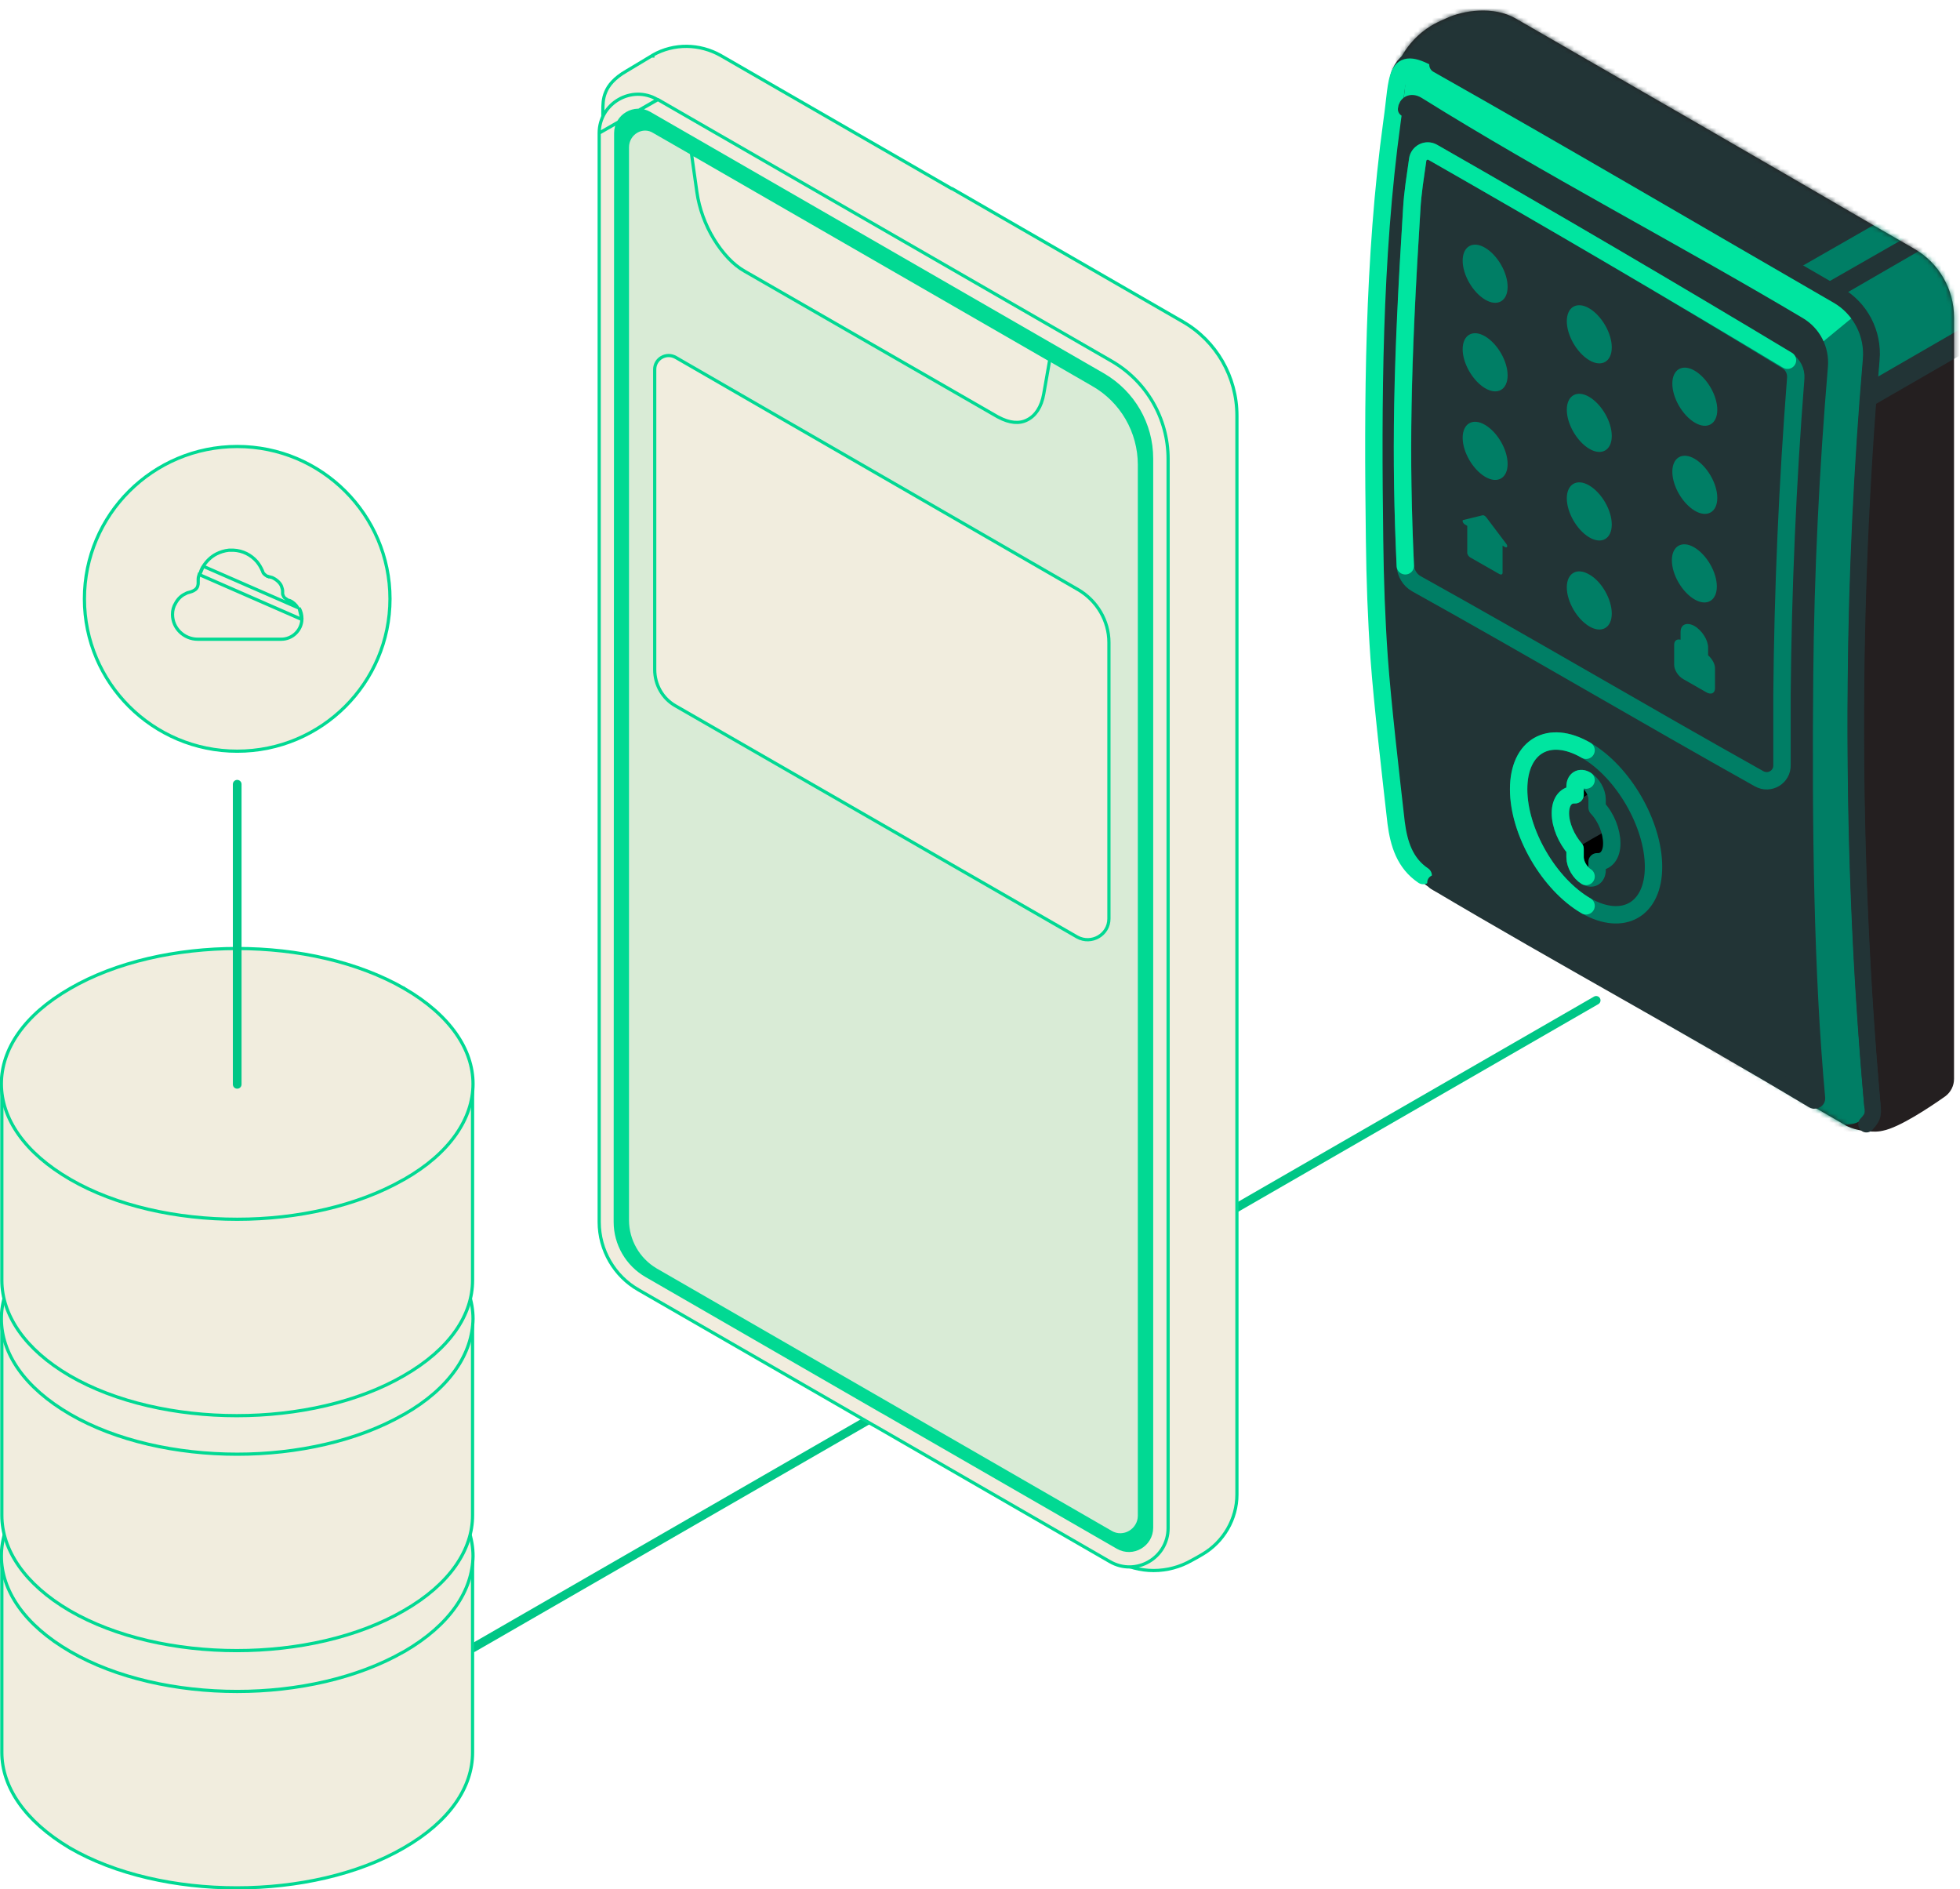 <?xml version="1.0" encoding="utf-8"?>
<!-- Generator: Adobe Illustrator 26.5.1, SVG Export Plug-In . SVG Version: 6.00 Build 0)  -->
<svg version="1.1" id="Layer_1" xmlns="http://www.w3.org/2000/svg" xmlns:xlink="http://www.w3.org/1999/xlink" x="0px" y="0px"
	 viewBox="0 0 427.2 411.7" style="enable-background:new 0 0 427.2 411.7;" xml:space="preserve">
<style type="text/css">
	.st0{fill:#241F20;}
	.st1{fill:#FFFFFF;filter:url(#Adobe_OpacityMaskFilter);}
	.st2{mask:url(#yv6ix92eya_00000119824180469862718940000001042024748595484572_);}
	.st3{fill:#00E5A0;}
	.st4{fill:#007E65;}
	.st5{fill:#FFFFFF;filter:url(#Adobe_OpacityMaskFilter_00000132081252402763037760000013576998915862467743_);}
	.st6{mask:url(#_x32_olczf4eeb_00000147937476997623026450000004284830617373444487_);}
	.st7{fill:#223436;}
	.st8{fill:none;stroke:#223436;stroke-width:3.56;stroke-linecap:round;stroke-linejoin:round;}
	.st9{fill:none;stroke:#00E5A0;stroke-width:3.789;stroke-linecap:round;stroke-linejoin:round;}
	.st10{fill:none;stroke:#223436;stroke-width:3.234;stroke-linecap:round;stroke-linejoin:round;}
	.st11{fill:none;stroke:#007E65;stroke-width:3.789;stroke-miterlimit:10;}
	.st12{fill:#FFFFFF;filter:url(#Adobe_OpacityMaskFilter_00000172433914177102923960000014150818365113726114_);}
	.st13{mask:url(#ujvzsbotzc_00000110468834883231931510000012841503303347978395_);}
	.st14{fill:none;stroke:#007E65;stroke-width:3.789;stroke-linecap:round;stroke-linejoin:round;}
	.st15{fill:none;stroke:#00C686;stroke-width:1.894;stroke-linecap:round;stroke-linejoin:round;}
	.st16{fill:#F1EDDE;stroke:#01D993;stroke-width:0.699;}
	.st17{fill:#01D993;}
	.st18{fill-rule:evenodd;clip-rule:evenodd;fill:#F1EDDE;}
	.st19{fill:none;stroke:#01D993;stroke-width:0.699;stroke-linecap:round;stroke-linejoin:round;}
	.st20{opacity:0.9;fill:#F1EDDE;enable-background:new    ;}
</style>
<path class="st0" d="M411.4,238.3c2.1-7.6,4.3-15.2,6.4-22.9c-5.7-55.8-3.3-90.6-9-146.4c-28.7-23.1-50.6-36.4-79.3-59.5h-17.8
	c-3.5,0-6.4,2.6-6.9,6.1c-3.6,29.8-5.2,59.8-5,89.8c0.2,23.9,1.7,47.8,4.4,71.6c0.8,6.9,4.8,13,10.9,16.5
	c35.6,20.5,50.4,30.6,86.6,51.4C405.8,247.4,410.1,243,411.4,238.3L411.4,238.3L411.4,238.3z"/>
<defs>
	<filter id="Adobe_OpacityMaskFilter" filterUnits="userSpaceOnUse" x="295.2" y="5.2" width="117.5" height="248.9">
		<feColorMatrix  type="matrix" values="1 0 0 0 0  0 1 0 0 0  0 0 1 0 0  0 0 0 1 0"/>
	</filter>
</defs>
<mask maskUnits="userSpaceOnUse" x="295.2" y="5.2" width="117.5" height="248.9" id="yv6ix92eya_00000119824180469862718940000001042024748595484572_">
	<path class="st1" d="M411.4,238.3c2.1-7.6,4.3-15.2,6.4-22.9c-5.7-55.8-3.3-90.6-9-146.4c-28.7-23.1-50.6-36.4-79.3-59.5h-17.8
		c-3.5,0-6.4,2.6-6.9,6.1c-3.6,29.8-5.2,59.8-5,89.8c0.2,23.9,1.7,47.8,4.4,71.6c0.8,6.9,4.8,13,10.9,16.5
		c35.6,20.5,50.4,30.6,86.6,51.4C405.8,247.4,410.1,243,411.4,238.3L411.4,238.3z"/>
</mask>
<g class="st2">
	<path class="st3" d="M302.4,5.2l-7.2,12.5l108.3,62.4l7.2-12.5L302.4,5.2L302.4,5.2z"/>
	<path d="M298.9,184.9c0.8-3.6,5.9-6.1,10.3-6.7c10.7-1.3,14.7,9.8,36.3,21.4c6,3.2,7.1,3.2,16,8c11,6,9.9,6.4,19,11.3
		c10.2,5.4,14.5,6.4,19.7,12c1,1.1,3.4,3.8,5.5,7.8c1.4,2.7,5.5,10.5,3.6,12.8c-2.7,3.1-16.1-6-37.3-17.2
		c-17.4-9.2-36-17.8-59.9-34.2C305.8,195.9,297.8,190.1,298.9,184.9L298.9,184.9L298.9,184.9z"/>
	<path class="st4" d="M408.6,248.8c-7.9-3.8-15.7-7.6-23.5-11.3c7.6-24.1,9-38.4,8.7-47.2c-0.1-1.7-0.4-9.5-0.6-20.4
		c-0.1-6.1-0.1-11.4-0.2-15.7c0,0,0-28.4,1.8-56.7c0.5-8.5,0.8-12.8,1-13.5c0.2-1.1-0.2,3.1-0.3,0.4c-0.2-2.8-8.9,0.7-9.5-0.8
		c2.9-1.9,18-14.9,20.9-16.8c2.5,5,2.2,11.8,3.7,21.4c1.7,11.3,0.3,20-0.4,24.8c-2.8,19.2-2.5,35.4-2.3,50.8
		c0.7,42-5.2,60.8,1.3,72.4c0.7,1.3,4.9,6.3,3.2,9.9C411.5,247.6,409.7,248.4,408.6,248.8L408.6,248.8L408.6,248.8z"/>
	<path class="st4" d="M370.1,202.2l-8.1,5.5l31.7,46.4l8.1-5.5L370.1,202.2z M346.6,190.3l-4,2.7l31.7,46.4l4-2.7L346.6,190.3z"/>
</g>
<path class="st0" d="M425.9,69.2c0-6.2-3.3-11.9-8.7-15l-8.5-4.9C382.6,34.1,356.5,19.1,330.3,4c-4.7-2.7-11.3-1.8-15.1,0
	c-1.4,0.7-8.5,2.9-11.6,12.7c-0.7,2.1,5.4-5.2,7.4-4.1C342,30.5,372,47.9,403,65.7c5.3,3.1,4.8,8.7,4.9,9.8c0.3,2.4,0.1,4.5-0.2,6
	c-0.2,0.7-0.3,1.5-0.3,2.3c-0.9,23.1-1.9,46.1-2.9,69.2c0,0.3,0,0.7,0,1l2.8,86.9c0,0.5-0.1,1.3-0.6,2.1c-1.4,2.3-4.6,2.1-4.7,2.1
	c0.9,0.5,1.9,0.9,2.9,1.1c1.6,0.4,3.2,0.4,3.9,0.4c0,0,0.8,0,1.6-0.2c3.6-0.7,10.2-5.1,13.6-7.5c1.2-0.9,1.9-2.3,1.9-3.8V78.9l0,0
	L425.9,69.2L425.9,69.2L425.9,69.2L425.9,69.2z"/>
<defs>
	
		<filter id="Adobe_OpacityMaskFilter_00000092447735498405738730000016521327489995446460_" filterUnits="userSpaceOnUse" x="237.6" y="-44.7" width="253.6" height="146.2">
		<feColorMatrix  type="matrix" values="1 0 0 0 0  0 1 0 0 0  0 0 1 0 0  0 0 0 1 0"/>
	</filter>
</defs>
<mask maskUnits="userSpaceOnUse" x="237.6" y="-44.7" width="253.6" height="146.2" id="_x32_olczf4eeb_00000147937476997623026450000004284830617373444487_">
	<path style="fill:#FFFFFF;filter:url(#Adobe_OpacityMaskFilter_00000092447735498405738730000016521327489995446460_);" d="
		M425.9,69.2c0-6.2-3.3-11.9-8.7-15l-8.5-4.9C382.6,34.1,356.5,19.1,330.3,4c-4.7-2.7-11.3-1.8-15.1,0c-1.4,0.7-8.5,2.9-11.6,12.7
		c-0.7,2.1,5.4-5.2,7.4-4.1C342,30.5,372,47.9,403,65.7c5.3,3.1,4.8,8.7,4.9,9.8c0.3,2.4,0.1,4.5-0.2,6c-0.2,0.7-0.3,1.5-0.3,2.3
		c-0.9,23.1-1.9,46.1-2.9,69.2c0,0.3,0,0.7,0,1l2.8,86.9c0,0.5-0.1,1.3-0.6,2.1c-1.4,2.3-4.6,2.1-4.7,2.1c0.9,0.5,1.9,0.9,2.9,1.1
		c1.6,0.4,3.2,0.4,3.9,0.4c0,0,0.8,0,1.6-0.2c3.6-0.7,10.2-5.1,13.6-7.5c1.2-0.9,1.9-2.3,1.9-3.8V78.9l0,0L425.9,69.2L425.9,69.2
		L425.9,69.2L425.9,69.2z"/>
</mask>
<g class="st6">
	<path class="st7" d="M385.5,101.5c35.2-20.3,70.4-40.6,105.7-60.9c-49.3-28.4-98.6-56.9-147.9-85.3
		c-35.2,20.3-70.4,40.6-105.7,60.9L385.5,101.5L385.5,101.5z"/>
	<path class="st4" d="M383.8,96.8c8.4-4.8,86.4-49.9,94.8-54.8c-11.8-6.8-7.3-4.3-19.1-11.1c-8.4,4.8-86.4,49.9-94.8,54.8
		C376.5,92.5,372.1,90,383.8,96.8z M378.8,72.7c2.6-1.5,45.8-26.2,48.4-27.7c-3.6-2.1-2.2-1.3-5.8-3.4c-2.6,1.5-45.8,26.2-48.4,27.7
		C376.6,71.4,375.2,70.6,378.8,72.7L378.8,72.7z"/>
</g>
<path class="st8" d="M408.1,240.8c-4.7-54-4.8-108.4-0.2-162.5c0.5-5.7-2.4-11.2-7.3-14c-29.1-16.8-58-33.8-87.2-50.3
	c-5.8-3.2-8.5,0.2-8.9,4.5c-3.3,28.8-4.9,57.8-4.6,86.9c0.2,24.5,1.8,49,4.6,73.3c0.7,5.8,4.1,11,9.1,13.9"/>
<path class="st7" d="M309.7,23.1c-2.3-1.4-5.2,0.1-5.5,2.7c-2.9,24.6-4.6,51-4.3,81.5c0.2,25,2.2,53.6,4.6,74.5
	c0.5,4.6,3.2,8.7,7.2,11c28.3,16.9,55,31.2,83.4,48.2c0.5,0.3,1.1-0.1,1-0.6c-2.6-27.2-2.7-60.7-2.3-93.2c0.2-22.5,1.3-45,3.2-67.4
	c0.3-3.7-1.5-7.3-4.7-9.2C364.7,54.3,337.1,39.4,309.7,23.1L309.7,23.1L309.7,23.1z"/>
<path class="st9" d="M311.8,16.3c-8-4.5-7,0.5-8.4,10.2c-4.1,29.9-4.2,61-3.8,91.2c0.1,8.6,0.4,17.2,1,25.7
	c0.7,9.8,2.6,26.2,3.7,35.9c0.6,4.6,1.9,8.8,5.9,11.5"/>
<path class="st10" d="M312.7,192.3c28.3,16.8,54,30.6,82.4,47.6c0.3,0.2,0.8,0.1,1-0.2c0.1-0.1,0.1-0.3,0.1-0.4
	c-2.5-27.2-2.9-59.5-2.6-92c0.2-22.5,1.3-45,3.2-67.5c0.3-3.7-1.5-7.2-4.7-9.1c-27.4-16.3-56-31.1-83.1-48c-1.5-0.9-2.6-0.1-2.7,1.1
	"/>
<path class="st8" d="M406.8,245c1.7-1.8,1.5-2.4,1.2-5.2c-2.5-28.2-3.8-58.1-3.5-91.2c0.2-23.4,1.3-46.9,3.3-70.2
	c0.5-5.7-2.4-11.2-7.3-14c-29.1-16.8-58-33.8-87.2-50.3"/>
<path class="st7" d="M314,31.4c-2-1.2-4.7,0.1-4.9,2.4c-2.5,21.9-4.1,45.3-3.8,72.5c0.2,22.3,2.1,41.5,4.3,60.1
	c0.5,4.1,2.8,7.7,6.4,9.8c24.4,14.5,47.5,27,71.9,41.5c1.4,0.8,3.1-0.3,2.9-1.8c-2.1-23.7-2.3-46.2-2-74.1c0.2-20,1.1-40.1,2.8-60
	c0.3-3.3-1.3-6.4-4.2-8.1C362.9,59.2,338.4,45.9,314,31.4L314,31.4z"/>
<path class="st7" d="M360.4,188.9c0-9.3-6.6-20.7-14.7-25.4c-8.1-4.7-14.7-0.9-14.7,8.5c0,9.3,6.6,20.7,14.7,25.4
	C353.8,202,360.4,198.2,360.4,188.9L360.4,188.9z"/>
<path class="st11" d="M360.4,188.9c0-9.3-6.6-20.7-14.7-25.4c-8.1-4.7-14.7-0.9-14.7,8.5c0,9.3,6.6,20.7,14.7,25.4
	C353.8,202,360.4,198.2,360.4,188.9L360.4,188.9z"/>
<path class="st9" d="M345.7,163.5c-8.1-4.7-14.7-0.9-14.7,8.5c0,9.3,6.6,20.7,14.7,25.4"/>
<path class="st3" d="M348.1,176v-1.8c0-1.6-1.1-3.4-2.4-4.2c-1.3-0.8-2.4-0.1-2.4,1.4v1.8c-1.9-0.1-3.2,1.4-3.2,4
	c0,2.6,1.3,5.6,3.2,7.8v1.8c0,1.6,1.1,3.4,2.4,4.2s2.4,0.1,2.4-1.4v-1.8c1.9,0.1,3.2-1.4,3.2-4S350.1,178.1,348.1,176L348.1,176z"/>
<defs>
	
		<filter id="Adobe_OpacityMaskFilter_00000039827003292748622520000011770239668556657795_" filterUnits="userSpaceOnUse" x="332.5" y="164.1" width="28.7" height="30.3">
		<feColorMatrix  type="matrix" values="1 0 0 0 0  0 1 0 0 0  0 0 1 0 0  0 0 0 1 0"/>
	</filter>
</defs>
<mask maskUnits="userSpaceOnUse" x="332.5" y="164.1" width="28.7" height="30.3" id="ujvzsbotzc_00000110468834883231931510000012841503303347978395_">
	<path style="fill:#FFFFFF;filter:url(#Adobe_OpacityMaskFilter_00000039827003292748622520000011770239668556657795_);" d="
		M348.1,176v-1.8c0-1.6-1.1-3.4-2.4-4.2c-1.3-0.8-2.4-0.1-2.4,1.4v1.8c-1.9-0.1-3.2,1.4-3.2,4c0,2.6,1.3,5.6,3.2,7.8v1.8
		c0,1.6,1.1,3.4,2.4,4.2s2.4,0.1,2.4-1.4v-1.8c1.9,0.1,3.2-1.4,3.2-4S350.1,178.1,348.1,176L348.1,176z"/>
</mask>
<g class="st13">
	<path class="st7" d="M361.2,176.8c-6.7,3.9-13.5,7.8-20.2,11.7c-2.8-3.2-5.7-6.3-8.5-9.5c7.2-3.7,14.4-7.4,21.6-11.2
		C356.4,170.8,358.8,173.8,361.2,176.8L361.2,176.8z"/>
	<path d="M353.3,179.2c-0.2,0.1-4.6,2.6-4.7,2.7c0,0-1.6,0.9-1.6,0.9c-0.7,0.4-1.8,1.1-3.8,2.2c-1.7,1.7-2.4,4.1-1.6,6.1
		c1.1,2.9,4.7,3.7,7.1,3.2c3.8-0.8,5.2-5.1,5.5-6.2C355.6,183.8,353.8,180.1,353.3,179.2L353.3,179.2z M359.5,165.4
		c-5.2,3-10.4,6-15.6,9c-2.7-3.8-2-6-1.8-6.4C343.4,164.5,350.4,162.8,359.5,165.4z"/>
</g>
<path class="st14" d="M348.1,176v-1.8c0-1.6-1.1-3.4-2.4-4.2c-1.3-0.8-2.4-0.1-2.4,1.4v1.8c-1.9-0.1-3.2,1.4-3.2,4
	c0,2.6,1.3,5.6,3.2,7.8v1.8c0,1.6,1.1,3.4,2.4,4.2s2.4,0.1,2.4-1.4v-1.8c1.9,0.1,3.2-1.4,3.2-4S350.1,178.1,348.1,176L348.1,176z"/>
<path class="st9" d="M345.7,170c-1.3-0.8-2.4-0.1-2.4,1.4v1.8c-1.9-0.1-3.2,1.4-3.2,4c0,2.6,1.3,5.6,3.2,7.8v1.8
	c0,1.6,1.1,3.4,2.4,4.2"/>
<path class="st11" d="M312.3,33.2c-1.4-0.8-3.1,0.1-3.3,1.6c-0.5,3.6-1.1,7.1-1.3,10.8c-2.1,34.6-2.5,53.7-1.4,77.7
	c0.1,1.6,1,3.1,2.4,3.9c25.2,14,49.5,28.4,74.7,42.5c2.3,1.3,5.1-0.4,5-3c0-5.1,0-10.5,0-15.2c0.2-23.1,1.2-46.1,3-69.1
	c0.1-1.5-0.6-3-2-3.8C364,63.1,338.2,48,312.3,33.2L312.3,33.2z"/>
<path class="st4" d="M328.3,118.5c0.4,0.5,0.2,1-0.3,0.7l-0.5-0.3v5.9c0,0.4-0.3,0.5-0.7,0.3l-6.3-3.6c-0.4-0.2-0.7-0.7-0.7-1v-5.9
	l-0.5-0.3c-0.5-0.3-0.7-1-0.3-1l4.1-1c0.3-0.1,0.7,0.2,0.9,0.5L328.3,118.5L328.3,118.5L328.3,118.5L328.3,118.5z M373.8,145.6v4.4
	c0,1.1-0.9,1.5-2,0.8l-4.9-2.8c-1.1-0.6-2-2-2-3.1v-4.4c0-0.9,0.6-1.3,1.4-1.1v-1.7c0-1.6,1.3-2.2,3-1.3c1.7,1,3,3.1,3,4.7v1.7
	C373.2,143.6,373.8,144.7,373.8,145.6L373.8,145.6L373.8,145.6z"/>
<path class="st4" d="M371.2,140.5c0-1-0.8-2.3-1.8-2.9c-1-0.6-1.8-0.2-1.8,0.8v1.6l3.7,2.1L371.2,140.5L371.2,140.5L371.2,140.5z
	 M323.7,92.6c-2.7-1.6-4.9-0.3-4.9,2.8s2.2,6.9,4.9,8.5c2.7,1.6,4.9,0.3,4.9-2.8C328.6,98,326.4,94.2,323.7,92.6L323.7,92.6z
	 M323.7,73.3c-2.7-1.6-4.9-0.3-4.9,2.8c0,3.1,2.2,6.9,4.9,8.5c2.7,1.6,4.9,0.3,4.9-2.8C328.6,78.7,326.4,74.9,323.7,73.3L323.7,73.3
	z M323.7,54c-2.7-1.6-4.9-0.3-4.9,2.8s2.2,6.9,4.9,8.5c2.7,1.6,4.9,0.3,4.9-2.8C328.6,59.4,326.4,55.6,323.7,54L323.7,54z
	 M346.4,105.8c-2.7-1.6-4.9-0.3-4.9,2.8s2.2,6.9,4.9,8.5c2.7,1.6,4.9,0.3,4.9-2.8C351.3,111.2,349.1,107.4,346.4,105.8L346.4,105.8z
	 M346.4,86.5c-2.7-1.6-4.9-0.3-4.9,2.8c0,3.1,2.2,6.9,4.9,8.5c2.7,1.6,4.9,0.3,4.9-2.8S349.1,88.1,346.4,86.5L346.4,86.5z
	 M346.4,125.2c-2.7-1.6-4.9-0.3-4.9,2.8c0,3.1,2.2,6.9,4.9,8.5c2.7,1.6,4.9,0.3,4.9-2.8S349.1,126.7,346.4,125.2L346.4,125.2z
	 M346.4,67.2c-2.7-1.6-4.9-0.3-4.9,2.8s2.2,6.9,4.9,8.5c2.7,1.6,4.9,0.3,4.9-2.8C351.3,72.6,349.1,68.8,346.4,67.2L346.4,67.2z
	 M369.3,119.3c-2.7-1.6-4.9-0.3-4.9,2.8s2.2,6.9,4.9,8.5c2.7,1.6,4.9,0.3,4.9-2.8C374.2,124.7,372,120.9,369.3,119.3L369.3,119.3z
	 M369.4,100c-2.7-1.6-4.9-0.3-4.9,2.8c0,3.1,2.2,6.9,4.9,8.5c2.7,1.6,4.9,0.3,4.9-2.8S372.1,101.6,369.4,100L369.4,100z M369.4,92.1
	c2.7,1.6,4.9,0.3,4.9-2.8s-2.2-6.9-4.9-8.5c-2.7-1.6-4.9-0.3-4.9,2.8S366.7,90.5,369.4,92.1L369.4,92.1z"/>
<path class="st9" d="M389.6,78.5C364,63.1,338.2,48,312.3,33.2c-1.4-0.8-3.1,0.1-3.3,1.6c-0.5,3.6-1.1,7.1-1.3,10.8
	c-2.2,34.6-2.5,53.7-1.4,77.7"/>
<path class="st15" d="M347.9,218L103.1,359.1"/>
<path class="st16" d="M142,12.2h0.3v-0.2c4.6-2.6,10.2-2.5,14.8,0.1l50.3,29l0.1,0l50.3,29l0.2-0.3l-0.2,0.3
	c7.3,4.2,11.8,12,11.8,20.5v235.1c0,5.3-2.9,10.3-7.5,13c-0.7,0.4-1.5,0.9-2.3,1.3v0c-5.2,3-11.5,3-16.7,0l-8.8-5.1l0,0
	c-2.9-1.6-5.7-3.3-8.6-4.9c4.3-38,9-76.2,13.7-114.4l0-0.2c4.7-38.4,9.4-76.7,13.7-114.9l0-0.3l-0.2-0.1
	c-20.2-8.3-40.3-16.6-60.5-25l-0.4-0.1l-0.1-0.1c-20.2-8.3-40.3-16.7-60.5-25V24.2c0-1.3,0-2.7,0.6-4.1c0.6-1.5,1.9-3.1,4.5-4.6l0,0
	L142,12.2L142,12.2z"/>
<path class="st17" d="M132.4,29v238.5c0,4.7,2.5,9,6.5,11.3L243.2,339c4.2,2.4,9.5-0.6,9.5-5.5V95.3c0-5.3-2.8-10.2-7.4-12.8
	C211.1,62.7,176.8,43,142.5,23.2C138,20.6,132.4,23.9,132.4,29L132.4,29C132.4,29,132.4,29,132.4,29z"/>
<path class="st18" d="M143.3,21.6c-5.7-3.3-12.7,0.8-12.7,7.3L143.3,21.6z M141.6,24.7c-3.3-1.9-7.4,0.5-7.4,4.3v237.3
	c0,4.8,2.6,9.3,6.8,11.7c17.1,9.9,34.2,19.7,51.3,29.6l0.2,0.1c17.1,9.8,34.1,19.7,51.2,29.5v0c3.3,1.9,7.4-0.5,7.4-4.3v-233
	c0-7.5-4-14.5-10.5-18.2C207.5,62.7,174.5,43.7,141.6,24.7L141.6,24.7z M143.3,21.6c33,19,65.9,38,98.9,57
	c7.6,4.4,12.3,12.5,12.3,21.3v233c0,6.5-7.1,10.6-12.7,7.3c-17.1-9.9-34.2-19.7-51.3-29.6l-0.2-0.1l-51.2-29.5
	c-5.3-3.1-8.6-8.7-8.6-14.8V29"/>
<path class="st19" d="M130.6,29c0-6.5,7.1-10.6,12.7-7.3L130.6,29z M130.6,29v237.3c0,6.1,3.3,11.8,8.6,14.8l0,0l51.2,29.5l0.2,0.1
	c17.1,9.9,34.2,19.7,51.3,29.6c5.7,3.3,12.7-0.8,12.7-7.3v-233c0-8.8-4.7-16.9-12.3-21.3l0,0c-33-19-65.9-38-98.9-57L130.6,29
	L130.6,29z M134.2,29c0-3.8,4.1-6.2,7.4-4.3l0,0c33,19,65.9,38,98.9,57C247,85.5,251,92.4,251,99.9v233c0,3.8-4.1,6.2-7.4,4.3v0
	l-51.2-29.5l-0.2-0.1c-17.1-9.9-34.2-19.7-51.3-29.6c-4.2-2.4-6.8-6.9-6.8-11.7L134.2,29L134.2,29z"/>
<path class="st20" d="M137.1,32.1v233.8c0,4.3,2.3,8.3,6,10.5l99.2,57.2c2.5,1.5,5.7-0.4,5.7-3.3V101.3c0-7.1-3.8-13.7-10-17.2
	c-31.9-18.4-63.7-36.8-95.6-55.1C140.1,27.5,137.1,29.3,137.1,32.1C137.1,32.1,137.1,32.1,137.1,32.1z"/>
<path class="st16" d="M234.8,204.2l-43.8-25.2l-43.8-25.2c-2.8-1.6-4.5-4.6-4.5-7.9V80.5c0-2.3,2.5-3.8,4.6-2.6h0l87.7,50.6
	c4.1,2.4,6.7,6.8,6.7,11.5v60.2C241.7,203.7,237.9,205.9,234.8,204.2L234.8,204.2z M223.9,91.5c-1.7,0.9-3.9,0.7-6.3-0.6v0l-0.2-0.1
	l-55.1-31.7c-2.5-1.4-4.8-3.9-6.7-7c-1.9-3.1-3.2-6.7-3.7-10.2l-1.2-8.5l78.1,45l-1.3,7.4C227,88.7,225.7,90.6,223.9,91.5
	L223.9,91.5z M0.4,381.9v-42.4H103v42.4c0,7.5-4.9,15-15,20.8c-10,5.8-23.2,8.7-36.4,8.7c-13.2,0-26.4-2.9-36.4-8.7v0
	C5.3,396.8,0.4,389.3,0.4,381.9z"/>
<path class="st16" d="M88.1,359.9l-0.2,0.1v0c-10,5.7-23.1,8.6-36.2,8.6c-13.2,0-26.4-2.9-36.4-8.7c-10-5.8-15-13.3-15-20.8
	c0-7.5,4.9-15,15-20.8c10-5.8,23.2-8.7,36.4-8.7c13.2,0,26.3,2.9,36.4,8.7l0.2-0.3l-0.2,0.3c10,5.8,15,13.3,15,20.8
	C103,346.6,98.1,354.1,88.1,359.9z"/>
<path class="st16" d="M0.4,330.2v-42.4H103v42.4c0,7.5-4.9,15-15,20.8c-10,5.8-23.2,8.7-36.4,8.7c-13.2,0-26.4-2.9-36.4-8.7
	C5.3,345.2,0.4,337.7,0.4,330.2L0.4,330.2z"/>
<path class="st16" d="M88.1,308.2l-0.2,0.1v0c-10,5.7-23.1,8.6-36.2,8.6c-13.2,0-26.4-2.9-36.4-8.7c-10-5.8-15-13.3-15-20.8
	c0-7.5,4.9-15,15-20.8c10-5.8,23.2-8.7,36.4-8.7c13.2,0,26.3,2.9,36.4,8.7l0.2-0.3l-0.2,0.3c10,5.8,15,13.3,15,20.8
	C103,294.9,98.1,302.5,88.1,308.2L88.1,308.2z"/>
<path class="st16" d="M0.4,279v-42.4H103V279c0,7.5-4.9,15-15,20.8c-10,5.8-23.2,8.7-36.4,8.7c-13.2,0-26.4-2.9-36.4-8.7
	C5.3,294,0.4,286.5,0.4,279z"/>
<path class="st16" d="M88.1,257l-0.2,0.1v0c-10,5.7-23.1,8.6-36.2,8.6c-13.2,0-26.4-2.9-36.4-8.7c-10-5.8-15-13.3-15-20.8
	c0-7.5,4.9-15,15-20.8c10-5.8,23.2-8.7,36.4-8.7c13.2,0,26.3,2.9,36.4,8.7l0.2-0.3l-0.2,0.3c10,5.8,15,13.3,15,20.8
	S98.1,251.3,88.1,257z"/>
<path class="st15" d="M51.7,170.9v65.4"/>
<path class="st16" d="M85,130.5c0,18.3-14.9,33.2-33.3,33.2c-18.4,0-33.3-14.9-33.3-33.2s14.9-33.2,33.3-33.2S85,112.2,85,130.5z"/>
<path class="st16" d="M65.8,135c-0.1,2.4-2.1,4.3-4.5,4.3H43.1c-3,0-5.5-2.4-5.5-5.4c0-0.9,0.2-1.7,0.7-2.5v0c0.5-0.9,1.2-1.6,2.1-2
	h0c0.3-0.2,0.7-0.3,1.1-0.4c0.1,0,0.2-0.1,0.3-0.1c0.5-0.2,1.1-0.5,1.3-1.2c0.1-0.3,0.1-0.5,0.1-0.8l0-0.2c0-0.2,0-0.3,0-0.5
	c0-0.3,0.1-0.7,0.2-1L65.8,135L65.8,135z M65.8,135l0-0.2c0-0.8-0.2-1.6-0.6-2.3L65.8,135z M44.3,123.4c-0.4,0.6-0.6,1.2-0.8,1.9
	L44.3,123.4z M44.3,123.4c0.7-1.1,1.7-2.1,2.9-2.7c0.8-0.4,1.7-0.7,2.7-0.8h0c0.3,0,0.7,0,1,0c2,0.1,3.8,1,5.1,2.5
	c0.5,0.6,0.9,1.3,1.2,2c0.1,0.2,0.1,0.4,0.3,0.6l0,0c0.2,0.2,0.4,0.4,0.6,0.5c0.1,0,0.2,0.1,0.2,0.1l0,0v0l0,0c0.1,0,0.2,0,0.3,0.1
	l0.1,0h0c0.3,0.1,0.6,0.1,0.9,0.3c0.4,0.2,0.8,0.5,1.1,0.8c0.3,0.3,0.6,0.7,0.7,1.1c0.1,0.3,0.2,0.6,0.2,0.9v0c0,0.1,0,0.2,0,0.3
	l0,0.1c0,0.2,0,0.4,0.1,0.5v0c0.1,0.3,0.2,0.5,0.5,0.7c0.2,0.1,0.3,0.2,0.4,0.3l0,0c0.1,0,0.2,0.1,0.3,0.1c0.1,0,0.2,0.1,0.3,0.1
	l0,0c0.7,0.3,1.3,0.9,1.7,1.5L44.3,123.4L44.3,123.4z"/>
</svg>
